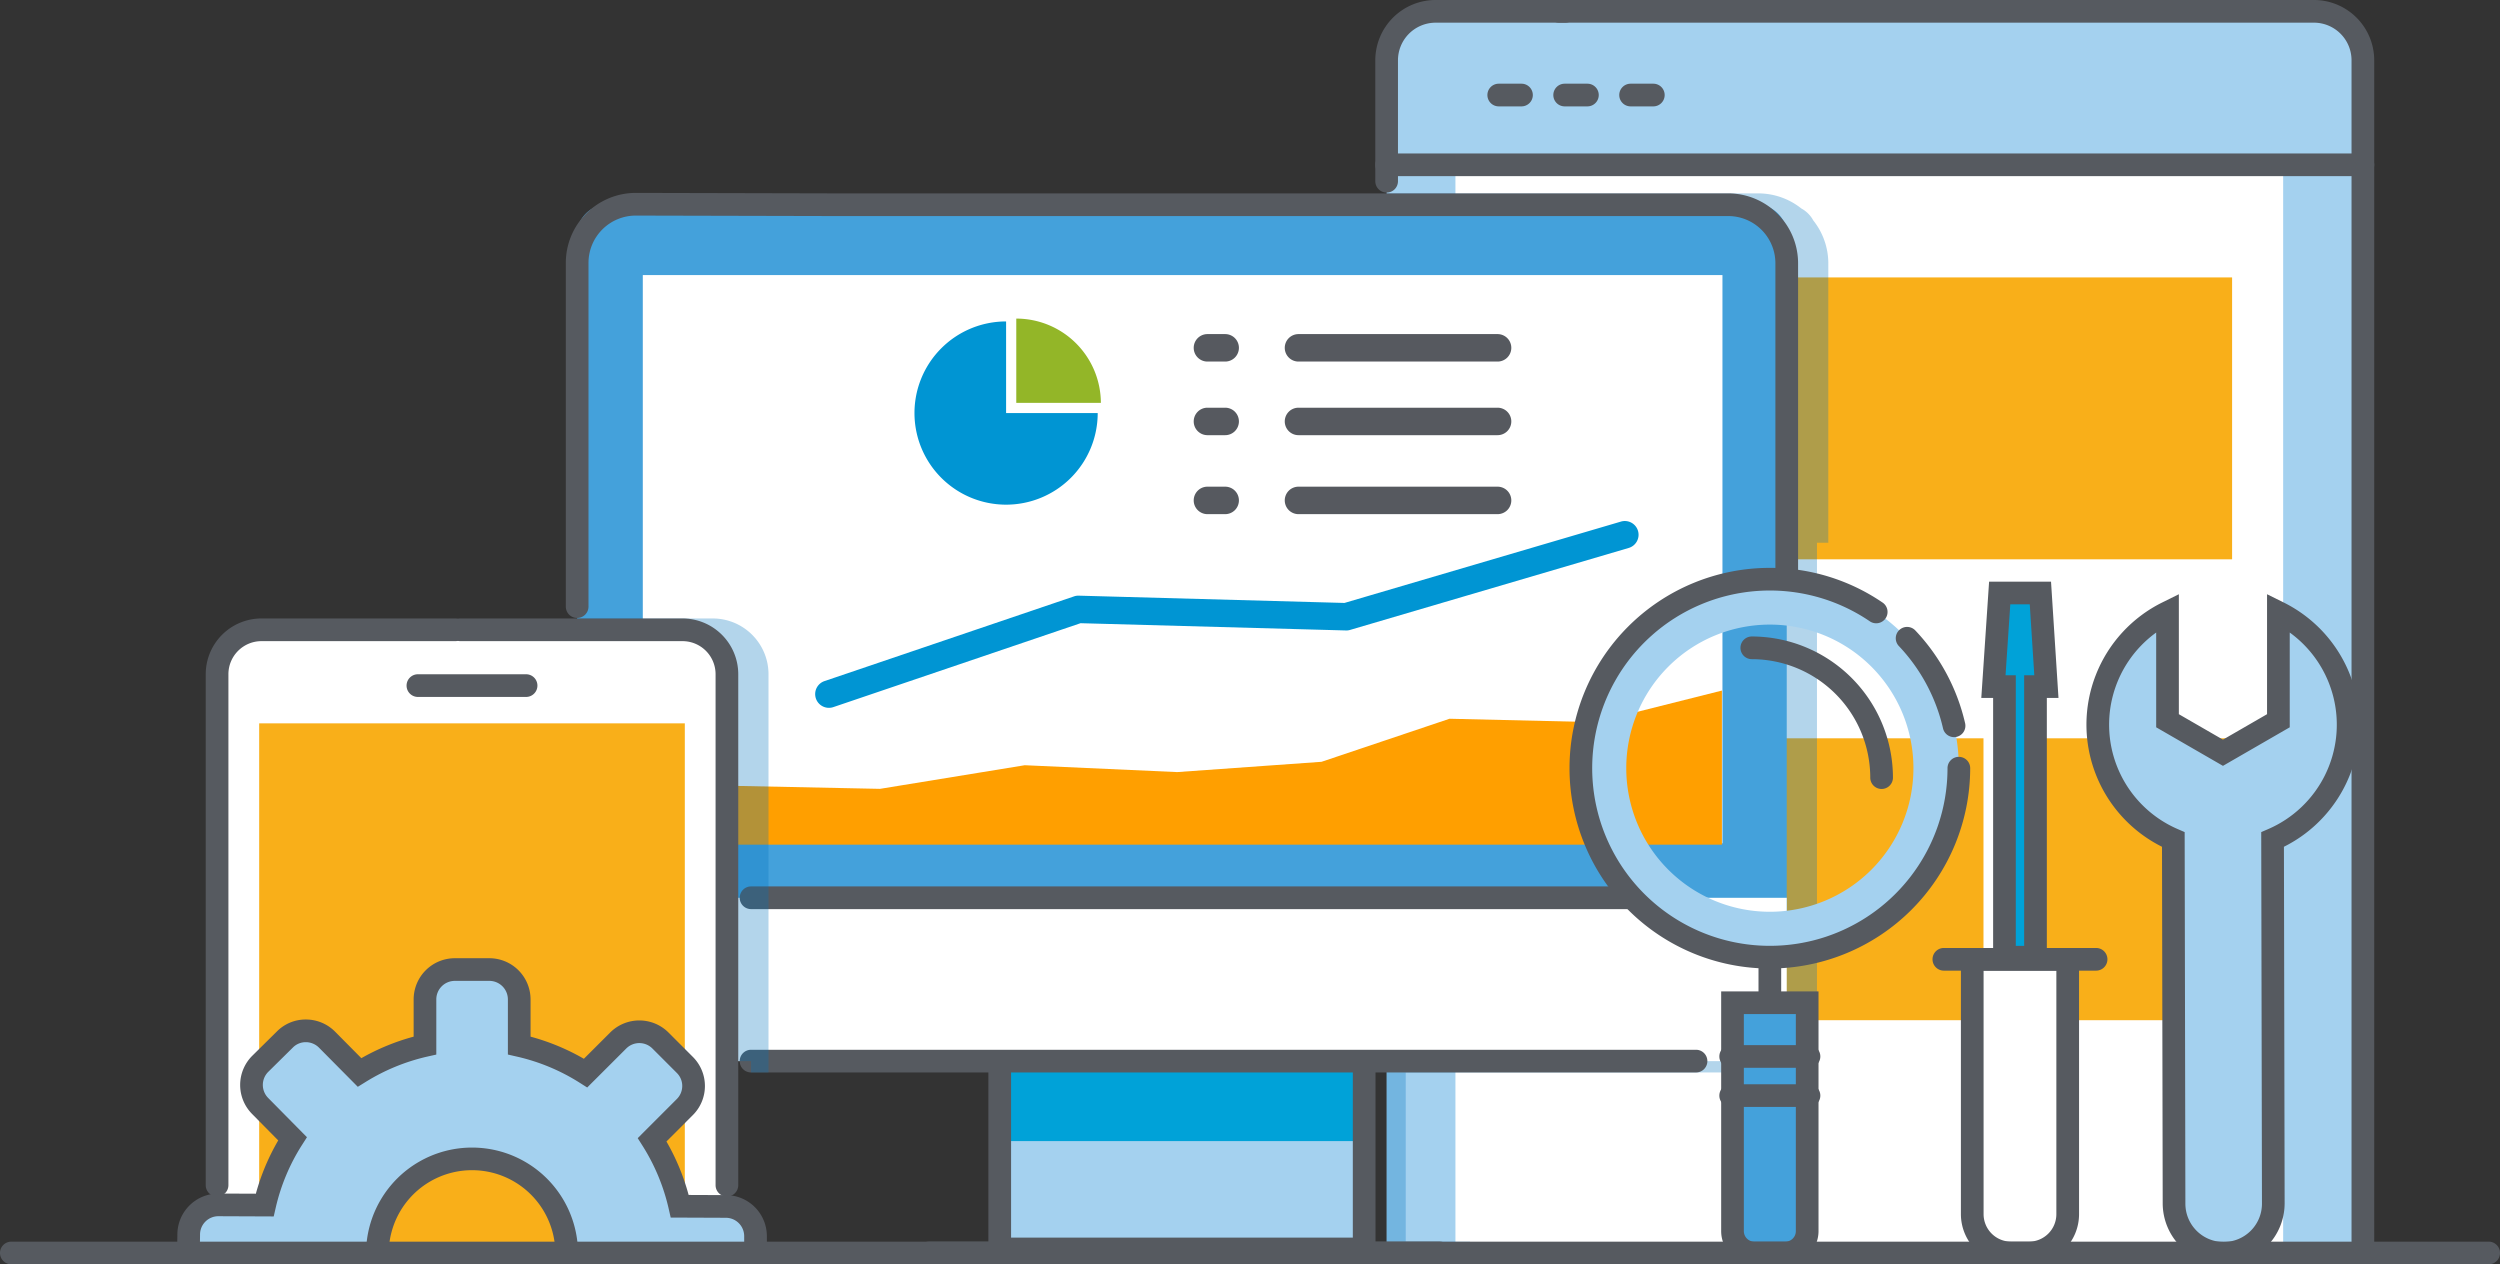 <svg xmlns="http://www.w3.org/2000/svg" width="824.633" height="417.044" viewBox="0 0 824.633 417.044"><rect x="0" y="0" width="824.633" height="417.044" fill="#333333" stroke="none"/><defs><style>.a{fill:#a4d1ef;}.b{fill:#fff;}.c{fill:#565a60;}.d{fill:#f9af19;}.e{fill:#00a2d8;}.f{fill:#0072bb;opacity:0.3;}.g{fill:#44a1db;}.h{fill:#ff9f00;}.i{fill:#93b628;}.j{fill:#0095d3;}.k{fill:#56595f;}</style></defs><g transform="translate(-45.195 -20.478)"><g transform="translate(498.844 20.478)"><path class="a" d="M825.695,433.631V43.42A19.192,19.192,0,0,0,806.5,24.228H522.873a19.193,19.193,0,0,0-19.192,19.193V433.632Z" transform="translate(-499.941 -20.487)"/><path class="b" d="M799.452,433.631V43.42c0-10.6-7.285-19.192-16.271-19.192H542.7c-8.986,0-16.272,8.593-16.272,19.193V433.632Z" transform="translate(-499.995 -20.487)"/><path class="a" d="M503.681,73.975V40.366a16.138,16.138,0,0,1,16.138-16.138H809.557a16.138,16.138,0,0,1,16.138,16.138V73.975Z" transform="translate(-499.941 -20.487)"/><path class="c" d="M503.673,84a3.74,3.74,0,0,1-3.741-3.741V40.357a19.9,19.9,0,0,1,19.877-19.879h42.76a3.741,3.741,0,0,1,0,7.482h-42.76a12.411,12.411,0,0,0-12.4,12.4V80.263A3.74,3.74,0,0,1,503.673,84Z" transform="translate(-499.932 -20.478)"/><path class="c" d="M825.822,437.522a3.741,3.741,0,0,1-3.741-3.741V40.357a12.411,12.411,0,0,0-12.4-12.4H560.715a3.741,3.741,0,0,1,0-7.482H809.684a19.9,19.9,0,0,1,19.879,19.879V433.781A3.741,3.741,0,0,1,825.822,437.522Z" transform="translate(-500.068 -20.478)"/><path class="c" d="M825.686,78.7H503.673a3.741,3.741,0,0,1,0-7.482H825.686a3.741,3.741,0,0,1,0,7.482Z" transform="translate(-499.932 -20.599)"/><path class="c" d="M548.237,55.635h-7.5a3.741,3.741,0,0,1,0-7.482h7.5a3.741,3.741,0,0,1,0,7.482Z" transform="translate(-500.021 -20.544)"/><path class="c" d="M570.035,55.635h-7.5a3.741,3.741,0,0,1,0-7.482h7.5a3.741,3.741,0,0,1,0,7.482Z" transform="translate(-500.073 -20.544)"/><path class="c" d="M591.83,55.635h-7.494a3.741,3.741,0,0,1,0-7.482h7.494a3.741,3.741,0,0,1,0,7.482Z" transform="translate(-500.125 -20.544)"/><rect class="d" width="235.736" height="92.984" transform="translate(46.879 91.508)"/><rect class="e" width="71.677" height="92.982" transform="translate(46.903 243.533)"/><rect class="d" width="71.676" height="92.982" transform="translate(128.934 243.533)"/><rect class="d" width="71.675" height="92.982" transform="translate(210.964 243.533)"/></g><path class="f" d="M640.462,89.393a22.8,22.8,0,0,0-14.123-4.974H503.681V433.776h27.5v-3.582h-21.2V374.386H615.7v-3.742h19.952a9.975,9.975,0,0,0,9.975-9.975V199.646h3.742V107.452A22.8,22.8,0,0,0,644.4,93.329,9.807,9.807,0,0,0,640.462,89.393Z" transform="translate(-1.097 -0.153)"/><g transform="translate(231.832 84.108)"><path class="g" d="M9.868,0H389.116a9.867,9.867,0,0,1,9.867,9.867v227.45a0,0,0,0,1,0,0H0a0,0,0,0,1,0,0V9.868A9.868,9.868,0,0,1,9.868,0Z" transform="translate(3.741 3.9)"/><path class="c" d="M236.021,224.471a3.741,3.741,0,0,1-3.741-3.741V107.346a23.084,23.084,0,0,1,23.083-23.085h.059l65.228.159H615.714a23.059,23.059,0,0,1,23.033,23.032v105.2a3.741,3.741,0,0,1-7.482,0v-105.2A15.568,15.568,0,0,0,615.714,91.9H320.64L255.4,91.743h-.04a15.6,15.6,0,0,0-15.6,15.6V220.73A3.742,3.742,0,0,1,236.021,224.471Z" transform="translate(-232.28 -84.261)"/><rect class="b" width="356.128" height="187.441" transform="translate(25.391 27.105)"/><rect class="a" width="120.205" height="71.158" transform="translate(143.13 277.184)"/><rect class="e" width="120.205" height="35.58" transform="translate(143.13 277.184)"/><path class="c" d="M499.691,437H372v-78.64H499.691Zm-120.206-7.482H492.209V365.841H379.485Z" transform="translate(-232.614 -84.917)"/><path class="b" d="M0,0H398.984a0,0,0,0,1,0,0V43.882a10,10,0,0,1-10,10H10a10,10,0,0,1-10-10V0A0,0,0,0,1,0,0Z" transform="translate(3.741 232.502)"/><path class="c" d="M605.216,375.062H293.52a3.741,3.741,0,1,1,0-7.482h311.7a3.741,3.741,0,0,1,0,7.482Z" transform="translate(-232.418 -84.939)"/><path class="c" d="M590,321.052H293.52a3.741,3.741,0,0,1,0-7.482H590a3.741,3.741,0,1,1,0,7.482Z" transform="translate(-232.418 -84.81)"/><path class="c" d="M520.833,438.5H352.317a3.741,3.741,0,0,1,0-7.482H520.833a3.741,3.741,0,0,1,0,7.482Z" transform="translate(-232.558 -85.091)"/></g><g transform="translate(682.643 212.337)"><rect class="e" width="10.239" height="90.728" transform="translate(23.727 33.154)"/><path class="b" d="M0,0H31.488a0,0,0,0,1,0,0V84.038A12.833,12.833,0,0,1,18.655,96.871H12.833A12.833,12.833,0,0,1,0,84.038V0A0,0,0,0,1,0,0Z" transform="translate(13.102 124.572)"/><path class="c" d="M715.983,438.272H710.1a16.563,16.563,0,0,1-16.543-16.543V333.918h38.97v87.81a16.541,16.541,0,0,1-16.542,16.543Zm0-7.482h0a9.06,9.06,0,0,0,9.06-9.061V341.4H701.038v80.327a9.072,9.072,0,0,0,9.062,9.061Z" transform="translate(-684.194 -213.087)"/><path class="c" d="M738.124,341.4H687.913a3.741,3.741,0,0,1,0-7.482h50.211a3.741,3.741,0,0,1,0,7.482Z" transform="translate(-684.172 -213.087)"/><path class="e" d="M721.781,247.425H704.3l2.072-30.878H719.8Z" transform="translate(-684.22 -212.806)"/><path class="c" d="M721.918,340.42H704.2V251.157h-3.9l2.573-38.36H723.3l2.461,38.36h-3.842Zm-10.239-7.482h2.757V243.675h3.347l-1.5-23.4h-6.417l-1.57,23.4h3.384Z" transform="translate(-684.211 -212.797)"/></g><g transform="translate(733.411 216.488)"><path class="a" d="M821.4,259.982A41.253,41.253,0,0,0,798.39,223v35.7L780.1,269.26,761.817,258.7V223a41.257,41.257,0,0,0,1.916,74.885l.236,120.008a16.371,16.371,0,1,0,32.741,0l-.236-120.007A41.294,41.294,0,0,0,821.4,259.982Z" transform="translate(-735.07 -216.972)"/><path class="c" d="M780.33,437.992A20.135,20.135,0,0,1,760.22,417.88l-.232-117.622a45,45,0,0,1,.159-80.624l5.4-2.677v39.57l14.546,8.4,14.545-8.4v-39.57l5.4,2.677a45,45,0,0,1,.169,80.62l.232,117.618A20.137,20.137,0,0,1,780.33,437.992Zm-22.264-208.4a37.518,37.518,0,0,0,7.142,64.848l2.252.974.241,122.459a12.63,12.63,0,1,0,25.259.008l-.242-122.463,2.262-.978a37.518,37.518,0,0,0,7.142-64.848v31.257l-22.027,12.717-22.028-12.717Z" transform="translate(-735.061 -216.958)"/></g><g transform="translate(286.457 125.565)"><path class="h" d="M287.036,280.221l49.007,1.006,47.751-7.791,50.263,2.263,47.626-3.393,42.222-14.2,48.38,1.131,41.468-10.43v50.833H287.036Z" transform="translate(-287.036 -126.111)"/><path class="i" d="M409.126,153.618a27.908,27.908,0,0,0-27.905-27.8v27.8Z" transform="translate(-287.261 -125.817)"/><g transform="translate(60.383 0.94)"><path class="j" d="M377.784,126.759A30.219,30.219,0,1,0,408,156.978H377.784Z" transform="translate(-347.564 -126.759)"/></g></g><path class="f" d="M280.764,224.968H236.03V361a9.974,9.974,0,0,0,9.975,9.975h47.384v3.742h5.756V243.35A18.4,18.4,0,0,0,280.764,224.968Z" transform="translate(-0.457 -0.489)"/><g transform="translate(103.624 224.479)"><path class="b" d="M11.12,0H157.057a11.12,11.12,0,0,1,11.12,11.12V205.561a0,0,0,0,1,0,0H0a0,0,0,0,1,0,0V11.12A11.12,11.12,0,0,1,11.12,0Z" transform="translate(13.171 3.741)"/><path class="c" d="M116.958,415.638a3.741,3.741,0,0,1-3.741-3.741V243.35A18.4,18.4,0,0,1,131.6,224.968h63.929a3.741,3.741,0,0,1,0,7.482H131.6a10.911,10.911,0,0,0-10.9,10.9V411.9A3.741,3.741,0,0,1,116.958,415.638Z" transform="translate(-103.786 -224.968)"/><path class="c" d="M285.327,415.638a3.741,3.741,0,0,1-3.741-3.741V243.35a10.912,10.912,0,0,0-10.9-10.9h-73.23a3.741,3.741,0,1,1,0-7.482h73.23a18.4,18.4,0,0,1,18.381,18.382V411.9A3.741,3.741,0,0,1,285.327,415.638Z" transform="translate(-103.979 -224.968)"/><rect class="d" width="140.398" height="174.702" transform="translate(27.061 34.6)"/><path class="c" d="M219.044,250.9H183.366a3.741,3.741,0,0,1,0-7.482h35.678a3.741,3.741,0,1,1,0,7.482Z" transform="translate(-103.945 -225.012)"/><path class="a" d="M294.552,434.548V429a9.794,9.794,0,0,0-9.788-9.8l-15.206-.061a70.224,70.224,0,0,0-9.105-21.933l10.763-10.771a9.808,9.808,0,0,0,.032-13.9l-8.056-8.063a9.844,9.844,0,0,0-13.9-.03L238.5,375.206a69.9,69.9,0,0,0-21.9-9.1V350.9a9.857,9.857,0,0,0-9.865-9.841H195.37a9.843,9.843,0,0,0-9.849,9.841V366.11a70.392,70.392,0,0,0-21.6,8.883l-10.7-10.8a9.821,9.821,0,0,0-13.919-.063l-8.1,8a9.851,9.851,0,0,0-.066,13.9l10.693,10.83a69.769,69.769,0,0,0-9.18,21.878l-15.207-.064a9.79,9.79,0,0,0-9.855,9.827l-.076,6.04h62.315a31.219,31.219,0,0,1,62.437,0Z" transform="translate(-103.773 -225.246)"/><path class="c" d="M107.506,438.28h-.049a3.74,3.74,0,0,1-3.693-3.787l.076-6.04a13.531,13.531,0,0,1,13.627-13.522l12.264.051a73.08,73.08,0,0,1,7.376-17.575l-8.64-8.75a13.595,13.595,0,0,1,.1-19.191l8.107-8.006a13.358,13.358,0,0,1,9.523-3.94,13.561,13.561,0,0,1,9.675,4.023l8.653,8.734a73.979,73.979,0,0,1,17.251-7.1V350.888a13.6,13.6,0,0,1,13.59-13.582h11.371a13.61,13.61,0,0,1,13.606,13.582v12.29a73.389,73.389,0,0,1,17.586,7.3l8.712-8.7a13.6,13.6,0,0,1,19.192.033l8.057,8.063a13.55,13.55,0,0,1-.041,19.2l-8.683,8.69a73.736,73.736,0,0,1,7.314,17.632l12.295.049a13.545,13.545,0,0,1,13.514,13.538v5.553a3.741,3.741,0,0,1-7.482,0v-5.553a6.057,6.057,0,0,0-6.047-6.055l-18.191-.073-.661-2.9a66.356,66.356,0,0,0-8.62-20.766l-1.6-2.528,12.876-12.886a6.061,6.061,0,0,0,1.811-4.331,6,6,0,0,0-1.773-4.281l-8.062-8.068a6.1,6.1,0,0,0-8.615-.026l-12.9,12.883-2.528-1.6a65.973,65.973,0,0,0-20.725-8.607l-2.91-.663v-18.2a6.119,6.119,0,0,0-6.124-6.1H195.361a6.111,6.111,0,0,0-6.108,6.1v18.206l-2.92.656a66.564,66.564,0,0,0-20.448,8.414l-2.531,1.566-12.8-12.914A6.122,6.122,0,0,0,146.193,365a5.945,5.945,0,0,0-4.245,1.76l-8.125,8.023a6.113,6.113,0,0,0-.039,8.608l12.8,12.962-1.607,2.517a65.815,65.815,0,0,0-8.688,20.7l-.67,2.914-18.2-.076a6.049,6.049,0,0,0-6.1,6.086l-.077,6.086A3.741,3.741,0,0,1,107.506,438.28Zm124.751,0a3.741,3.741,0,0,1-3.741-3.741,27.478,27.478,0,0,0-54.955,0,3.741,3.741,0,1,1-7.482,0,34.96,34.96,0,0,1,69.919,0A3.741,3.741,0,0,1,232.257,438.28Z" transform="translate(-103.764 -225.237)"/></g><g transform="translate(562.904 207.785)"><path class="c" d="M630.374,363.317a3.741,3.741,0,0,1-3.741-3.741V333.748a3.741,3.741,0,0,1,7.482,0v25.828A3.741,3.741,0,0,1,630.374,363.317Z" transform="translate(-564.294 -208.525)"/><path class="a" d="M630.234,211.984a62.34,62.34,0,1,0,62.341,62.339A62.34,62.34,0,0,0,630.234,211.984Zm0,109.7a47.36,47.36,0,1,1,47.36-47.36A47.36,47.36,0,0,1,630.234,321.684Z" transform="translate(-564.154 -208.243)"/><path class="c" d="M630.226,340.4a66.081,66.081,0,0,1,0-132.162h0a65.735,65.735,0,0,1,37.093,11.386,3.741,3.741,0,1,1-4.2,6.188,58.6,58.6,0,1,0,25.71,48.506,3.741,3.741,0,0,1,3.741-3.741h0a3.741,3.741,0,0,1,3.741,3.741A66.157,66.157,0,0,1,630.226,340.4Z" transform="translate(-564.145 -208.234)"/><path class="c" d="M691.245,264.119a3.742,3.742,0,0,1-3.643-2.907,58.525,58.525,0,0,0-14.56-27.133,3.74,3.74,0,1,1,5.432-5.144,66.006,66.006,0,0,1,16.421,30.607,3.745,3.745,0,0,1-3.649,4.577Z" transform="translate(-564.403 -208.281)"/><path class="c" d="M667.225,281.226a3.741,3.741,0,0,1-3.741-3.741A39.119,39.119,0,0,0,624.41,238.41a3.741,3.741,0,0,1,0-7.482h0a46.61,46.61,0,0,1,46.556,46.557A3.741,3.741,0,0,1,667.225,281.226Z" transform="translate(-564.28 -208.288)"/><path class="g" d="M618.039,352.019v75.353a7.2,7.2,0,0,0,7.2,7.2h10.224a7.2,7.2,0,0,0,7.2-7.2V352.019Z" transform="translate(-564.274 -208.578)"/><path class="c" d="M625.233,438.306a10.956,10.956,0,0,1-10.943-10.943V348.269H646.4v79.093a10.958,10.958,0,0,1-10.944,10.943Zm-3.462-82.555v71.612a3.466,3.466,0,0,0,3.461,3.461h10.224a3.465,3.465,0,0,0,3.462-3.462v-71.61Z" transform="translate(-564.265 -208.569)"/><path class="c" d="M643.257,373.52H617.428a3.741,3.741,0,0,1,0-7.482h25.829a3.741,3.741,0,0,1,0,7.482Z" transform="translate(-564.264 -208.611)"/><path class="c" d="M643.257,386.465H617.428a3.741,3.741,0,0,1,0-7.482h25.829a3.741,3.741,0,0,1,0,7.482Z" transform="translate(-564.264 -208.642)"/></g><g transform="translate(45.195 430.04)"><path class="c" d="M866.087,438.5H48.936a3.741,3.741,0,1,1,0-7.482H866.087a3.741,3.741,0,0,1,0,7.482Z" transform="translate(-45.195 -431.022)"/></g><g transform="translate(314.085 192.34)"><path class="j" d="M319.261,254.37a4.531,4.531,0,0,1-1.456-8.822l82.306-27.938a4.325,4.325,0,0,1,1.579-.238l87.63,2.4,91.194-26.835a4.531,4.531,0,1,1,2.558,8.694l-91.88,27.035a4.046,4.046,0,0,1-1.4.182l-87.535-2.393-81.538,27.677A4.5,4.5,0,0,1,319.261,254.37Z" transform="translate(-314.729 -192.752)"/></g><g transform="translate(469.045 130.681)"><path class="k" d="M540.122,140.006h-65.53a4.531,4.531,0,1,1,0-9.061h65.53a4.531,4.531,0,1,1,0,9.061Z" transform="translate(-470.061 -130.945)"/></g><g transform="translate(438.875 130.681)"><path class="k" d="M450.2,140.006h-5.847a4.531,4.531,0,0,1,0-9.061H450.2a4.531,4.531,0,1,1,0,9.061Z" transform="translate(-439.819 -130.945)"/></g><g transform="translate(469.045 154.96)"><path class="k" d="M540.122,164.343h-65.53a4.531,4.531,0,1,1,0-9.061h65.53a4.531,4.531,0,1,1,0,9.061Z" transform="translate(-470.061 -155.282)"/></g><g transform="translate(438.875 154.96)"><path class="k" d="M450.2,164.343h-5.847a4.531,4.531,0,0,1,0-9.061H450.2a4.531,4.531,0,1,1,0,9.061Z" transform="translate(-439.819 -155.282)"/></g><g transform="translate(469.045 181.011)"><path class="k" d="M540.122,190.457h-65.53a4.531,4.531,0,1,1,0-9.061h65.53a4.531,4.531,0,1,1,0,9.061Z" transform="translate(-470.061 -181.396)"/></g><g transform="translate(438.875 181.011)"><path class="k" d="M450.2,190.457h-5.847a4.531,4.531,0,0,1,0-9.061H450.2a4.531,4.531,0,1,1,0,9.061Z" transform="translate(-439.819 -181.396)"/></g></g></svg>